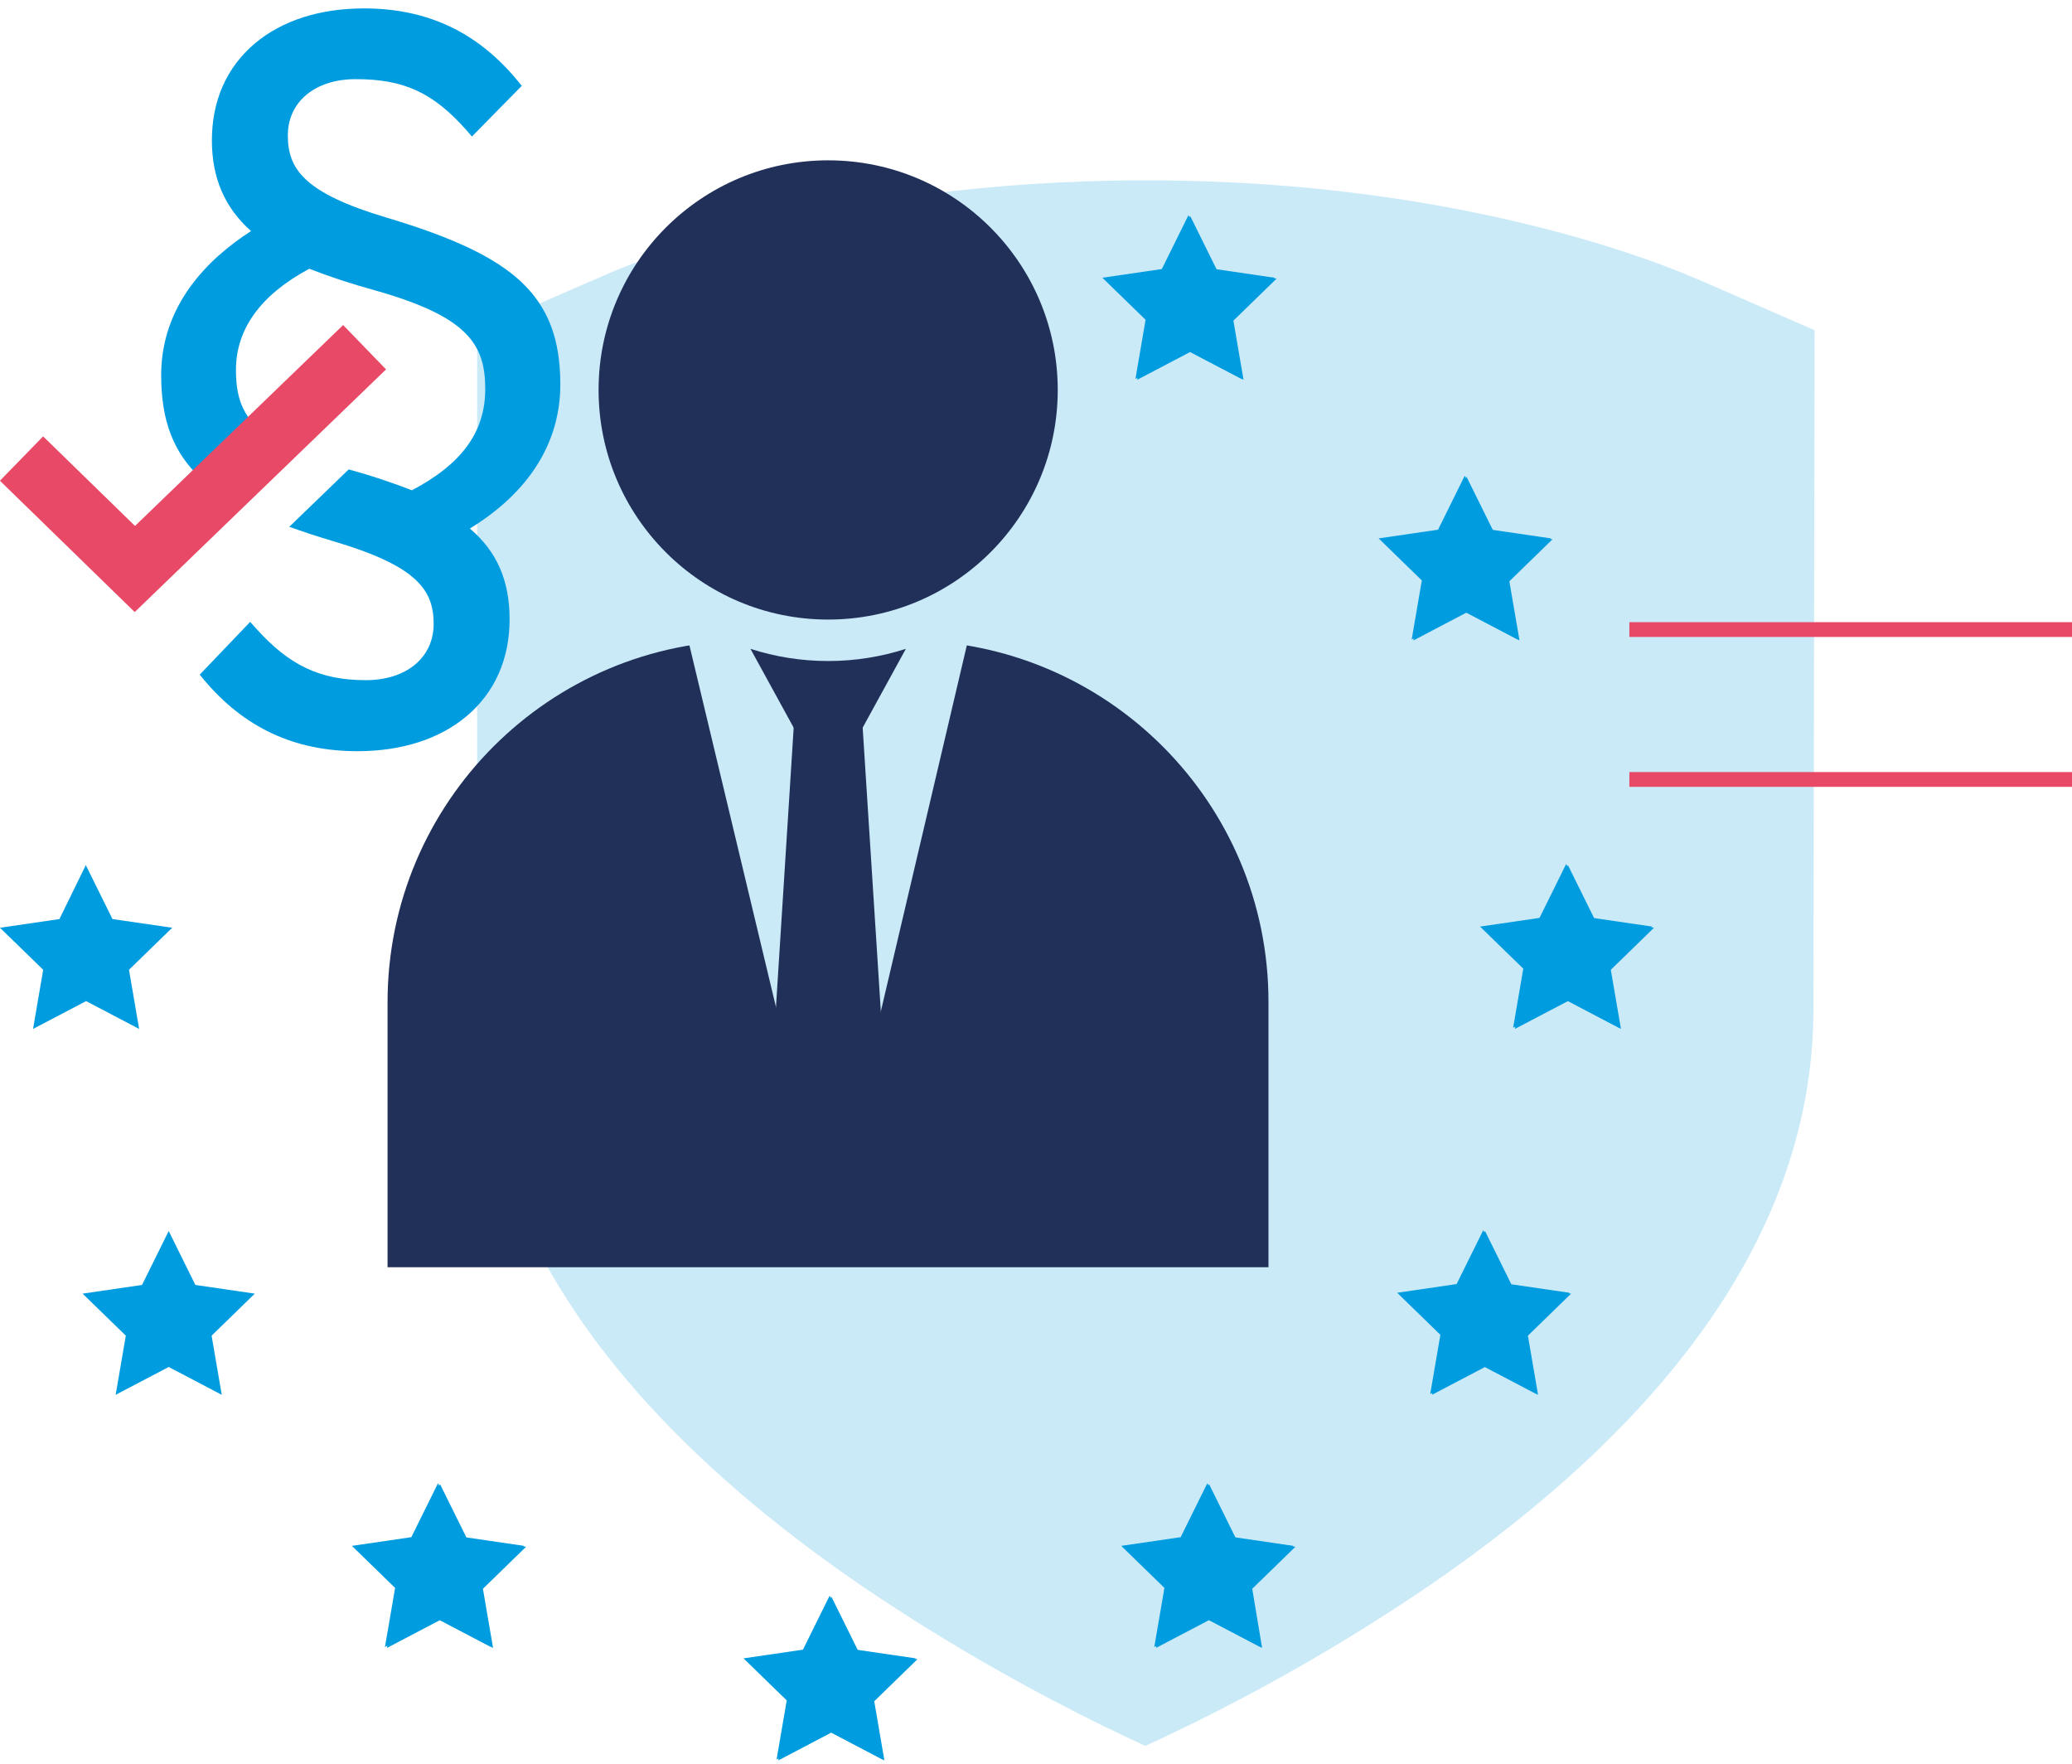 <?xml version="1.0" encoding="utf-8"?>
<!-- Generator: Adobe Illustrator 28.1.0, SVG Export Plug-In . SVG Version: 6.00 Build 0)  -->
<svg version="1.1" id="Ebene_1" xmlns="http://www.w3.org/2000/svg" xmlns:xlink="http://www.w3.org/1999/xlink" x="0px" y="0px"
	 viewBox="0 0 714.8 608.5" style="enable-background:new 0 0 714.8 608.5;" xml:space="preserve">
<style type="text/css">
	.st0{fill:#CBEAF8;}
	.st1{fill:#009CE0;}
	.st2{fill:#E84966;}
	.st3{fill:#203059;}
</style>
<path id="Pfad_3114_00000117671476880196911350000004319226105578891706_" class="st0" d="M626,113.9L626,113.9l-39.2-17.1l-2.9-1.2
	c-7.8-3.3-78.3-33.4-188-33.4h-0.8c-110.1,0-180.7,29.8-188,33.4l-2.9,1.2L165,113.9h-0.4V348c0,71.8,44.9,139.1,133.4,199.5
	c30.8,20.8,63.3,39.1,97.1,54.7l0,0c33.8-15.5,66.3-33.8,97.1-54.7c88.5-60.4,133.4-127.7,133.4-199.5
	C625.6,348,626,113.9,626,113.9z"/>
<g>
	<path id="Icon_metro-star-full-2_00000093885393813490369580000001142392489821527718_" class="st1" d="M315.9,572l-20.5-3
		l-9.2-18.6l-9.2,18.6l-20.5,3l14.9,14.5l-3.5,20.4l18.3-9.6l18.3,9.6l-3.5-20.4L315.9,572z"/>
	<path id="Icon_metro-star-full-4_00000097480265189781645710000006479308192924594106_" class="st1" d="M549.5,316.6l-9.2-18.6
		l-9.2,18.6l-20.5,3l14.9,14.5l-3.5,20.4l18.3-9.6l18.3,9.6l-3.5-20.4l14.9-14.5L549.5,316.6z"/>
	<path id="Icon_metro-star-full-5_00000079487473607081886240000003041396515509831604_" class="st1" d="M514.5,182.7l-9.2-18.6
		l-9.2,18.6l-20.5,3l14.9,14.5l-3.5,20.4l18.3-9.6l18.3,9.6l-3.5-20.4l14.9-14.5L514.5,182.7z"/>
	<path id="Icon_metro-star-full-6_00000055702913229554987080000016241319668620787118_" class="st1" d="M541.4,445.9l-20.5-3
		l-9.2-18.6l-9.2,18.6l-20.5,3l14.9,14.5l-3.5,20.4l18.3-9.6l18.3,9.6l-3.5-20.4L541.4,445.9z"/>
	<path id="Icon_metro-star-full-9_00000023972635185248519020000015076682304745423248_" class="st1" d="M180.8,533.2l-20.5-3
		l-9.2-18.6l-9.2,18.6l-20.5,3l14.9,14.5l-3.5,20.4l18.3-9.6l18.3,9.6l-3.5-20.4L180.8,533.2z"/>
	<path id="Icon_metro-star-full-10_00000024001401423455041160000002174930793144780463_" class="st1" d="M419.2,92.8l-9.2-18.6
		l-9.2,18.6l-20.5,3l14.9,14.5l-3.5,20.4l18.3-9.6l18.3,9.6l-3.5-20.4l14.9-14.5L419.2,92.8z"/>
	<path id="Icon_metro-star-full-11_00000180338697495025157020000016677589902704592772_" class="st1" d="M425.7,530.2l-9.2-18.6
		l-9.2,18.6l-20.5,3l14.9,14.5l-3.5,20.4l18.3-9.6l18.3,9.6l-3.5-20.4l14.9-14.5L425.7,530.2z"/>
</g>
<g>
	<rect x="562.1" y="214.6" class="st2" width="152.7" height="5.1"/>
	<rect x="562.1" y="266.3" class="st2" width="152.7" height="5.1"/>
</g>
<g>
	<g>
		<path class="st3" d="M312.8,220.9h-54.3c-68.9,0-124.8,55.9-124.8,124.8v91.4h303.9v-91.4C437.7,276.8,381.8,220.9,312.8,220.9z"
			/>
	</g>
	<polygon class="st0" points="237.7,222 277.9,390 294.2,390 333.7,221.9 278,213.7 	"/>
	<polygon class="st3" points="307.2,400.9 264.3,400.9 274.8,235.3 296.6,235.3 	"/>
	<circle class="st3" cx="285.7" cy="134.5" r="79.2"/>
	<path class="st3" d="M285.7,228c-9.4,0-18.4-1.5-26.8-4.2l26.8,48.9l26.8-48.9C304.1,226.5,295.1,228,285.7,228z"/>
</g>
<g>
	<path class="st1" d="M162.1,182.3c20.4-12.5,31.2-29.6,31.2-49.7c0-15.7-4.2-26.6-13.5-35.4c-9-8.4-23.2-15.2-46.3-22.1
		c-28.6-8.5-34.2-16.8-34.2-28.4c0-11.6,9.4-19.4,23.4-19.4c16.8,0,26.8,4.7,38.4,17.8l1.7,2L180,29.6l-1.4-1.7
		c-13.8-16.8-31.2-25-53-25c-15.3,0-28.3,4.2-37.7,12.1c-9.7,8.2-14.8,19.7-14.8,33.4c0,13,4.4,23.2,13.5,31.3
		c-14.8,9.5-31,25.5-31,49.7c0,15.7,4.2,26.6,13.5,35.4c2.8,2.6,6.1,5.1,9.9,7.4l19-18.4c-13.6-7-16.6-15.1-16.6-26.2
		c0-14.1,8.5-25.9,25.3-34.9c6.9,2.7,14.5,5.2,22.5,7.4c32.3,9.1,38.2,18.7,38.2,34.1c0,14.7-8,25.8-25.3,34.9
		c-6.7-2.6-14.1-5.1-21.8-7.2l-20.5,19.8c4.7,1.7,9.9,3.4,15.6,5.1c28.6,8.5,34.2,16.8,34.2,28.4c0,11.6-9.4,19.4-23.4,19.4
		c-15.8,0-26.5-5.1-38.1-18.1l-1.8-2l-17.4,18.2l1.4,1.7c13.9,16.6,31.3,24.7,53,24.7c15.3,0,28.3-4.2,37.7-12.1
		c9.7-8.2,14.8-19.7,14.8-33.4C175.8,200.2,171.4,190.2,162.1,182.3z"/>
	<g id="Icon_Check_00000038405107805323736260000006246178433670739592_" transform="translate(-512.424 -116.587)">
		<polygon class="st2" points="558.9,327.7 512.4,282.4 527.3,267.1 559,298 630.8,228.7 645.6,244 		"/>
	</g>
</g>
<g>
	<path id="Icon_metro-star-full-2_00000072263271054778570120000010134887299624375735_" class="st1" d="M316.5,572.3l-20.5-3
		l-9.2-18.6l-9.2,18.6l-20.5,3l14.9,14.5l-3.5,20.4l18.3-9.6l18.3,9.6l-3.5-20.4L316.5,572.3z"/>
	<path id="Icon_metro-star-full-3_00000075879346910235784260000006032414567028640431_" class="st1" d="M38.8,317l-9.2-18.6
		L20.5,317l-20.5,3l14.9,14.5l-3.5,20.4l18.3-9.6l18.3,9.6l-3.5-20.4l14.9-14.5L38.8,317z"/>
	<path id="Icon_metro-star-full-4_00000158001574576622427160000003146269289740150657_" class="st1" d="M550.1,317l-9.2-18.6
		l-9.2,18.6l-20.5,3l14.9,14.5l-3.5,20.4l18.3-9.6l18.3,9.6l-3.5-20.4l14.9-14.5L550.1,317z"/>
	<path id="Icon_metro-star-full-5_00000116947296880114415920000011511130266401374636_" class="st1" d="M515.1,183l-9.2-18.6
		l-9.2,18.6l-20.5,3l14.9,14.5l-3.5,20.4l18.3-9.6l18.3,9.6l-3.5-20.4l14.9-14.5L515.1,183z"/>
	<path id="Icon_metro-star-full-6_00000098222054392673638450000014795715254079311539_" class="st1" d="M542,446.2l-20.5-3
		l-9.2-18.6l-9.2,18.6l-20.5,3l14.9,14.5l-3.5,20.4l18.3-9.6l18.3,9.6l-3.5-20.4L542,446.2z"/>
	<path id="Icon_metro-star-full-9_00000176742395011946636990000015505212723635211417_" class="st1" d="M181.5,533.5l-20.5-3
		l-9.2-18.6l-9.2,18.6l-20.5,3L137,548l-3.5,20.4l18.3-9.6l18.3,9.6l-3.5-20.4L181.5,533.5z"/>
	<path id="Icon_metro-star-full-10_00000067924623006063025390000009179720990734432386_" class="st1" d="M419.8,93.1l-9.2-18.6
		l-9.2,18.6l-20.5,3l14.9,14.5l-3.5,20.4l18.3-9.6L429,131l-3.5-20.4l14.9-14.5L419.8,93.1z"/>
	<path id="Icon_metro-star-full-11_00000025407517323265752590000016631212044192471220_" class="st1" d="M426.3,530.5l-9.2-18.6
		l-9.2,18.6l-20.5,3l14.9,14.5l-3.5,20.4l18.3-9.6l18.3,9.6L432,548l14.9-14.5L426.3,530.5z"/>
	<path id="Icon_metro-star-full-12_00000042003212528259987370000000715379027165798532_" class="st1" d="M87.9,446.2l-20.5-3
		l-9.2-18.6l-9.2,18.6l-20.5,3l14.9,14.5l-3.5,20.4l18.3-9.6l18.3,9.6l-3.5-20.4L87.9,446.2z"/>
</g>
</svg>

